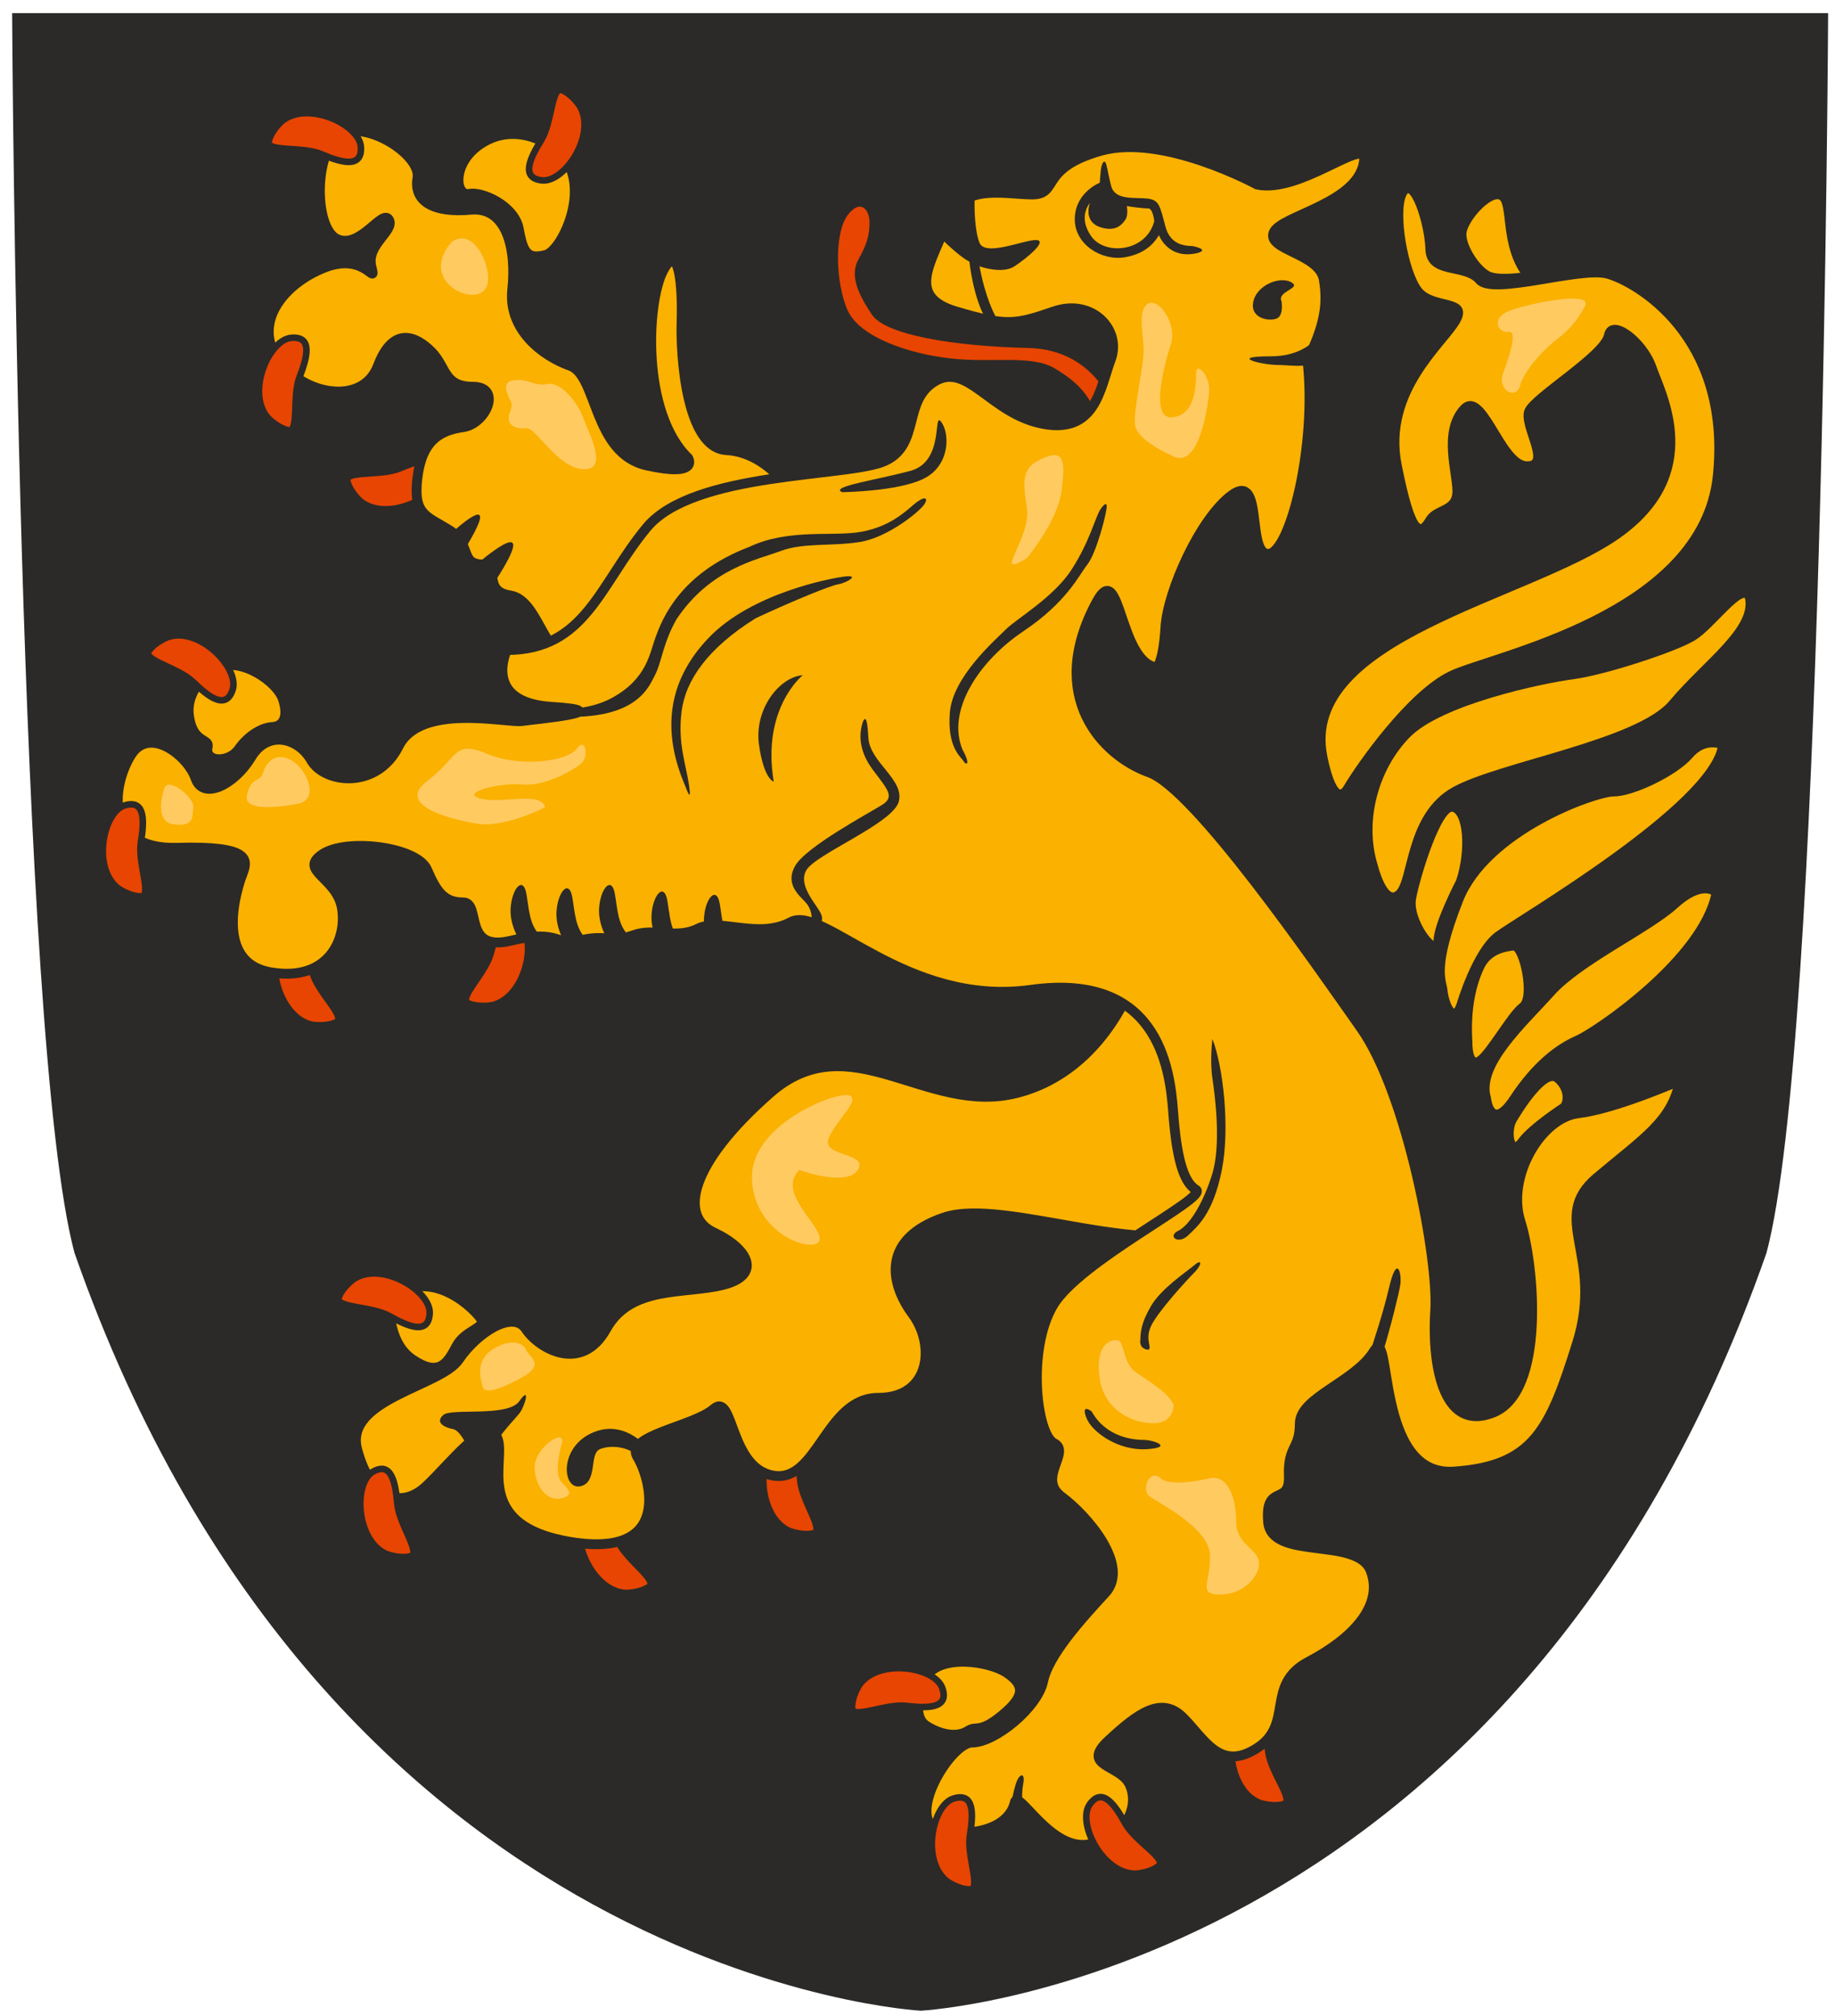 <?xml version="1.0" encoding="utf-8"?>
<!-- Generator: Adobe Illustrator 16.0.0, SVG Export Plug-In . SVG Version: 6.00 Build 0)  -->
<!DOCTYPE svg PUBLIC "-//W3C//DTD SVG 1.1//EN" "http://www.w3.org/Graphics/SVG/1.1/DTD/svg11.dtd">
<svg version="1.1" id="Layer_1" xmlns="http://www.w3.org/2000/svg" xmlns:xlink="http://www.w3.org/1999/xlink" x="0px" y="0px"
	 width="560px" height="615px" viewBox="0 0 560 615" enable-background="new 0 0 560 615" xml:space="preserve">
<g>
	<path fill="#2B2A28" d="M281.012,4H3.703c0,0,1.585,313.246,19.022,378.237c77.673,221.923,258.287,231.255,258.287,231.255
		s180.403-9.281,258.076-231.206C556.525,317.297,557.9,4,557.9,4H281.012z"/>
	<path fill="#E74501" stroke="#2B2A28" stroke-width="2" stroke-miterlimit="10" d="M110.092,153.03c0,0-3.262-2.804-4.095-6.203
		s10.193-1.47,16.025-3.93c5.832-2.459,12.511-4.611,12.117,2.179C133.745,151.864,118.067,159.312,110.092,153.03z"/>
	<path fill="#FBB100" d="M241.551,150.167c0,0-7.552-12.167-19.885-12.833s-14-29.191-13.667-39.263
		c0.333-10.07-0.666-25.071-5.666-15.404s-6.667,43.177,7.667,57.088c0,0,3.667,5.912-12.667,2.245s-15-27.439-23.333-30.387
		c-8.333-2.946-19-10.946-17.667-23.279s-1.667-25.351-12.667-24.342c-11,1.008-17.521-2.325-16.261-9.658
		c1.26-7.333-17.072-18.667-24.405-12.667S96,70,103,73s13.667-9.333,15.667-6s-7,7.667-5.333,14.333S111.667,76.667,99,81.667
		s-21.908,17-14.121,28s25.788,14.228,30.454,1.946c4.666-12.28,11.666-9.015,16.333-4.313s3.667,10.7,12.667,10.7
		s4,11.333-3,12.333s-12.522,4-13.928,15.333c-1.406,11.333,2.594,11.667,9.594,16s3.333,10.054,9.667,10.526
		c6.334,0.474,0.333,8.141,9,9.474S166,201,174.667,201l17.667-12.667L241.551,150.167z"/>
	<path fill="#2B2A28" d="M141.803,167.622c10.237-16.701,1.355-9.793-3.774-5.249C140.314,164.097,141.18,165.973,141.803,167.622z"
		/>
	<path fill="#2B2A28" d="M145.576,172.041c0.327,0.069,0.688,0.122,1.091,0.151c3.894,0.291,3.128,3.301,3.973,5.887
		C163.841,157.877,152.043,166.633,145.576,172.041z"/>
	<path fill="none" stroke="#2B2A28" stroke-width="3" stroke-miterlimit="10" d="M241.551,150.167c0,0-7.552-12.167-19.885-12.833
		s-14-29.191-13.667-39.263c0.333-10.07-0.666-25.071-5.666-15.404s-6.667,43.177,7.667,57.088c0,0,3.667,5.912-12.667,2.245
		s-15-27.439-23.333-30.387c-8.333-2.946-19-10.946-17.667-23.279s-1.667-25.351-12.667-24.342c-11,1.008-17.521-2.325-16.261-9.658
		c1.26-7.333-17.072-18.667-24.405-12.667S96,70,103,73s13.667-9.333,15.667-6s-7,7.667-5.333,14.333S111.667,76.667,99,81.667
		s-21.908,17-14.121,28s25.788,14.228,30.454,1.946c4.666-12.28,11.666-9.015,16.333-4.313s3.667,10.7,12.667,10.7
		s4,11.333-3,12.333s-12.522,4-13.928,15.333c-1.406,11.333,2.594,11.667,9.594,16s3.333,10.054,9.667,10.526
		c6.334,0.474,0.333,8.141,9,9.474S166,201,174.667,201l17.667-12.667L241.551,150.167z"/>
	<path fill="#FFCA5F" d="M156.632,116.06c0,0-3.131,0.107-1.965,3.607s2.204,2.667,0.852,6.5s2.315,4.833,5.148,4.5
		s9.5,12.167,17.333,12.5s1.833-10.667,0-15.667s-7-11.167-11-10.333S160.93,115.286,156.632,116.06z"/>
	<path fill="#FFCA5F" d="M138.029,73.667c0,0-5.196,5-2.863,10.5s11.167,8,13.333,3.333S145.059,69,138.029,73.667z"/>
	<path fill="#E74501" stroke="#2B2A28" stroke-width="2" stroke-miterlimit="10" d="M81.631,127.355c0,0,2.901,3.175,6.324,3.906
		s1.161-10.233,3.443-16.137c2.282-5.903,4.232-12.646-2.543-12.045C82.081,103.678,75.111,119.573,81.631,127.355z"/>
	<path fill="#E74501" stroke="#2B2A28" stroke-width="2" stroke-miterlimit="10" d="M86.092,36.888c0,0-3.262,2.804-4.095,6.204
		c-0.833,3.398,10.193,1.469,16.025,3.929c5.832,2.459,12.511,4.612,12.117-2.178C109.745,38.054,94.067,30.606,86.092,36.888z"/>
	<path fill="#FBB100" stroke="#2B2A28" stroke-width="2" stroke-miterlimit="10" d="M169.667,46.167c0,0-10.057-8.333-20.695-3
		c-10.638,5.333-9.805,16.333-5.805,15.5s14.333,3.667,15.667,11.167s2.667,8.667,7.5,7.5S181,55.5,169.667,46.167z"/>
	<path fill="#E74501" stroke="#2B2A28" stroke-width="2" stroke-miterlimit="10" d="M177.038,32.513c0,0-2.266-3.657-5.495-5.006
		c-3.229-1.351-3.029,9.843-6.362,15.224c-3.332,5.381-6.492,11.646,0.277,12.309C172.226,55.701,182.009,41.364,177.038,32.513z"/>
	<path fill="#E74501" stroke="#2B2A28" stroke-width="2" stroke-miterlimit="10" d="M190.837,486.04c0,0,4.3,0.091,7.19-1.883
		c2.891-1.974-6.605-7.9-9.304-13.627c-2.698-5.726-6.232-11.788-10.473-6.472C174.009,469.374,180.706,485.39,190.837,486.04z"/>
	<path fill="#E74501" stroke="#2B2A28" stroke-width="2" stroke-miterlimit="10" d="M240.882,467.105c0,0,4.005,1.567,7.399,0.712
		c3.394-0.855-3.477-9.694-4.037-15.999c-0.559-6.305-1.787-13.214-7.6-9.686C230.832,445.661,231.597,463.002,240.882,467.105z"/>
	<path fill="#FBB100" d="M346.727,297c0,0-8.731,29.5-36.479,36.5S259.5,312,235,333.5S207.092,371,217.796,376s14.759,13,2.981,16
		c-11.778,3-28.277,0-35.777,13.5s-20.545,6-24.522,0S145.5,406.695,140,414.848c-5.5,8.152-35,12.047-31,27.35
		c4,15.304,13.5,18.304,21,11.304s18.324-21.5,21.662-15s-8.398,27,22.72,32c31.118,5,24.118-19.5,20.118-26
		s17.092-9.236,23.296-14.618C224,424.5,222.5,447.945,236,450.223c13.5,2.277,16-23.723,32-23.723s17.5-16.096,10.5-25.548
		S268.99,378,287.995,371.5s64.562,14.5,87.782,1.5l16.894-47.5L363.5,292L346.727,297z"/>
	<path fill="#2B2A28" d="M158.5,427.5c-3.5,5-20.75,2-23.25,4.25s0.25,3.75,3,4.288c1.626,0.318,3.16,2.864,4.146,4.896
		c4.06-3.687,7.598-5.684,9.267-2.435c0.112,0.219,0.207,0.454,0.287,0.704c2.395-3.464,5.531-6.644,6.551-7.954
		C160.25,429,162,422.5,158.5,427.5z"/>
	<path fill="#2B2A28" d="M181.25,436.95c-10.75,4.3-9.75,17.55-4.25,16.55s2.75-9.855,6-11.304c2.36-1.051,7.088-1.324,11.13,1.467
		c-0.413-1.366,0.311-2.563,1.748-3.66C192.745,437.255,187.611,434.406,181.25,436.95z"/>
	<path fill="#FFCA5F" d="M243.919,356.966c0,0,14.422,5.311,17.856,0s-10.989-3.982-8.928-9.515
		c2.061-5.529,10.302-12.168,6.181-13.273c-4.121-1.106-30.677,9.07-29.532,26.106s19.459,22.333,20.604,18.137
		C251.245,374.224,236.822,364.046,243.919,356.966z"/>
	<path fill="#FFCA5F" d="M156.833,421.578c0,0-8.543,4.589-9.438,1.756s-2.228-8.2,2.772-11.518c5-3.316,9.374-2.517,10.354,0
		C161.501,414.334,167.667,416.49,156.833,421.578z"/>
	<path fill="#FFCA5F" d="M171.333,440.935c0,0-2.5,8.565,0,11.231c2.5,2.668,3.833,4,0,5s-7.861-2.831-8.181-9.166
		C162.832,441.666,173.333,434.867,171.333,440.935z"/>
	<path fill="none" stroke="#2B2A28" stroke-width="3" stroke-miterlimit="10" d="M346.727,297c0,0-8.731,29.5-36.479,36.5
		S259.5,312,235,333.5S207.092,371,217.796,376s14.759,13,2.981,16c-11.778,3-28.277,0-35.777,13.5s-20.545,6-24.522,0
		S145.5,406.695,140,414.848c-5.5,8.152-35,12.047-31,27.35c4,15.304,13.5,18.304,21,11.304s18.324-21.5,21.662-15
		s-8.398,27,22.72,32c31.118,5,24.118-19.5,20.118-26s17.092-9.236,23.296-14.618C224,424.5,222.5,447.945,236,450.223
		c13.5,2.277,16-23.723,32-23.723s17.5-16.096,10.5-25.548S268.99,378,287.995,371.5s64.562,14.5,87.782,1.5l16.894-47.5L363.5,292
		L346.727,297z"/>
	<path fill="#E74501" stroke="#2B2A28" stroke-width="2" stroke-miterlimit="10" d="M117.855,474.108c0,0,4.001,1.576,7.397,0.729
		c3.396-0.85-3.455-9.702-4-16.01c-0.545-6.306-1.757-13.218-7.578-9.701C107.854,452.642,108.579,469.983,117.855,474.108z"/>
	<path fill="#E74501" stroke="#2B2A28" stroke-width="2" stroke-miterlimit="10" d="M341.639,126.333
		c0,0-5.291-20.667-27.882-21.167c-22.59-0.5-43.09-4-46.923-9.833s-6.5-11.167-4-15.667s3.667-7.666,3.5-12.333
		s-4.232-8-8.533-2.167c-4.301,5.833-3.866,21.5,0,30c3.866,8.5,18.886,13.667,31.959,15.167c13.073,1.5,24.907-1.167,31.74,3
		s9.833,7.5,12.5,14.167L341.639,126.333z"/>
	<path fill="#E74501" stroke="#2B2A28" stroke-width="2" stroke-miterlimit="10" d="M95.191,312.666c0,0,4.238,0.735,7.392-0.781
		c3.154-1.519-5.345-8.805-7.154-14.869c-1.809-6.064-4.393-12.59-9.383-7.97C81.056,293.666,85.273,310.503,95.191,312.666z"/>
	<path fill="#E74501" stroke="#2B2A28" stroke-width="2" stroke-miterlimit="10" d="M150.301,306.691c0,0-4.22,0.833-7.408-0.611
		c-3.188-1.443,5.14-8.926,6.808-15.03c1.667-6.105,4.1-12.688,9.196-8.186C163.992,287.368,160.167,304.298,150.301,306.691z"/>
	<path fill="#E74501" stroke="#2B2A28" stroke-width="2" stroke-miterlimit="10" d="M384.365,550.053c0,0,4.066,1.399,7.423,0.402
		c3.354-0.995-3.877-9.539-4.698-15.816c-0.82-6.275-2.335-13.128-7.997-9.359C373.432,529.047,374.917,546.34,384.365,550.053z"/>
	<path fill="#FBB100" d="M383.667,56.333c0,0-28.667-15.667-47.667-10.333s-12.667,13.333-21,13.333s-21.667-3.667-26,8.333
		S276.001,90.333,291.667,95s18.334,4,30,0s20.666,5.667,17.333,14.667s-4.667,22.667-20.667,19.667s-23-19-33-13
		S281,135.667,270,140.667s-58.333,3-72.667,20.333s-18.667,37.333-42.667,37.333c0,0-7.666,16,13.667,17.333s-4.333,3.667-9,4.333
		s-31-5.667-37.667,7.667S99,239,95,232s-13.333-9.333-18.333-1s-14.667,13.301-17,6.483c-2.333-6.816-14-16.149-19.667-7.149
		s-8.667,29,14,28.333s21.667,3.667,20,8s-9,27,8.667,30C100.334,299.666,106,286.333,104.333,277s-13.333-11.333-6-16.333
		s29-2.333,32,4.667s5.333,10,11,10S141,290.666,156,287c15-3.667,14,2,21,0s10,0.667,16.333-1.667s13,1.333,19.667-2
		s18.333,3.333,28.333-2s35,25.999,73.333,20.667C352.999,296.667,357,325.332,358,339c1,13.666,3,21.666,7,24
		c4,2.332-35.667,21.666-43.667,35.332c-8,13.668-4.999,39.334,0.334,42.002C327,443.001,316.333,451,324,456.666
		c7.667,5.668,21.001,21.002,13.334,29.334c-7.667,8.333-17.333,19-19,27s-14.667,18.668-21.667,18.668s-22.333,26-8,27.332
		c14.333,1.334,20-4.332,21-9c1-4.666,11,15.334,23,12.668c12-2.668,15-12.334,12-18.334S329.668,539,338.334,531
		s15.999-13.666,22.666-7c6.667,6.668,11.334,16.666,22.667,9.334C395,526,386.001,514,399.334,507s23-17.001,19-27.666
		c-4-10.666-30.334-3-31.334-15s6.668-4.668,6.334-14c-0.334-9.334,3.333-8,3.333-16s16.824-12.666,22.579-22
		s0.087,38.331,24.421,36.666c24.334-1.666,29.334-12.666,37.667-39.334c8.333-26.666-8.667-37.998,6-50.332
		c14.667-12.335,23.001-17.334,25.334-29.668c0,0-19.666,8.668-31,10c-11.334,1.334-22,19.334-17.667,33
		c4.333,13.668,7.667,52.002-8.333,58.334c-16,6.333-18.667-16.334-17.667-31.334s-8.334-65.666-22.667-86
		c-14.333-20.332-50.666-72.999-64.666-77.999s-31.666-23-16-52c7.333-13.667,6.666,18.333,18.333,20c0,0,2.001-1.333,2.667-12.333
		S366.334,158,376.001,151s4.333,18,11,18s15-33.333,12-59c5-10.333,6.333-16.667,5-24.667s-17.333-9-15.333-14.333
		s26.999-9,27.666-22.667C416.334,42,396.666,59,383.667,56.333z"/>
	<path fill="#FFCA5F" d="M166.333,246.333c0,0-12.334,6.333-20.667,5s-25-5.667-15.333-13s8-12.667,18.333-8.333
		s24.667,2.219,27.333-1.558c2.666-3.775,3.667,2.225,1.667,4.225s-11.333,7.404-18.333,6.703c-7-0.702-19.333,2.63-12.666,4.297
		S165.333,241.333,166.333,246.333z"/>
	<path fill="#FFCA5F" d="M90.333,245.333c0,0-16.333,3.333-15-2.667s4-3.667,5-7s4-6.334,8.667-3.667S97.959,244.429,90.333,245.333
		z"/>
	<path fill="#FFCA5F" d="M50,241c0,0-3.333,9.703,3,10.518c6.333,0.815,5.667-2.338,6-5.261S50.865,236.328,50,241z"/>
	<path fill="#FFCA5F" d="M313.333,170.333c0,0,9.399-11.191,10.635-20.525c1.236-9.334,0.671-12.632-5.317-10.145
		c-5.986,2.486-6.983,5.2-5.316,14.936S302.333,177,313.333,170.333z"/>
	<path fill="#FFCA5F" d="M357.333,138.864c0,0-10.667-4.529-11-9.529S349,112,349,107s-2.001-12.333,1.333-14.333s9,6.333,7,12.333
		s-6.5,23,0.417,22.333S365,118,365,114s4.333,0.667,4,5.333S365.883,144.204,357.333,138.864z"/>
	<path fill="#2B2A28" d="M300.949,97.452c1.352,0.281,2.581,0.486,3.729,0.618c-1.17-1.874-3.897-7.027-5.757-16.817
		c0,0,6.84,2.523,10.672,0c3.832-2.524,10.244-7.854,6.659-8.011c-3.585-0.158-15.577,5.175-17.331,0.841
		c-1.373-3.393-1.688-10.269-1.433-14.49c-3.658,1.042-6.777,3.333-8.489,8.073c-0.604,1.672-1.292,3.315-1.985,4.923
		c2.332,2.298,6.26,5.964,8.819,7.244C295.834,79.833,297.053,91.176,300.949,97.452z"/>
	<path fill="#2B2A28" d="M335.625,55.75c0,0-7.375,2.875-7.625,10.813c-0.25,7.938,8.125,13.125,15.25,11.938
		c7.125-1.188,9.563-5.372,10.438-6.75c0,0,2.75,7.602,11.75,5.457c3.375-0.957-0.125-1.832-1.188-2.082s-6.813,0.563-8.563-5.938
		s-1.875-8.25-5.75-8.625s-9.625,0.577-10.813-3.743c-1.188-4.319-1.394-8.257-2.353-7.382
		C335.811,50.313,335.813,53.938,335.625,55.75z"/>
	<path fill="#FBB100" d="M332.625,61.938c0,0-3.833,4.104,0.375,10.125c4.208,6.021,16.813,4.813,19.25-4.563
		c0,0-0.375-3.954-1.875-3.915s-5.5-0.523-6.5-0.71c0,0,0.525,2.776-0.425,4.139s-2.738,3.816-7.513,2.361
		C331.162,67.92,332.063,63.375,332.625,61.938z"/>
	<path fill="#2B2A28" d="M391.084,91.917c0,0,0.666,3.667-1,5s-8.499,0.728-7.666-4.554c0.833-5.28,8.083-8.196,11.583-6.279
		S389.667,88.75,391.084,91.917z"/>
	<path fill="#2B2A28" d="M335.75,155.528c0,0,1.875-2.902,2-1.152s-3.125,14.317-5.875,17.817s-6.25,11.464-19.625,20.448
		s-23.5,24.109-18.5,36.109c2.625,4.75,1.02,4.774,0.318,3.512c-0.702-1.263-5.068-4.012-4.193-14.887S303.75,195.25,307,192
		s14.625-9.75,20.125-18.375S334.045,158.415,335.75,155.528z"/>
	<path fill="#2B2A28" d="M250.385,282.492c0.408-0.965,0.651-2.067,0.365-3.117c-0.75-2.75-7.429-8.752-4.75-13.75
		s26.619-14.375,28.31-21.125s-8.958-11.957-9.31-19.5s-1.375-6.125-2-3.625s-1.125,7.5,3.375,13.5s6.75,8.21,2.875,10.667
		s-23.375,12.833-26.625,18.708s1.75,9.25,3.5,11.375c1.174,1.425,1.947,3.858,1.429,5.763
		C248.445,281.676,249.388,282.045,250.385,282.492z"/>
	<path fill="#2B2A28" d="M245,206c0,0-12.625,10-8.875,32.5c0,0-3-0.684-4.5-11.279S237.625,206.625,245,206z"/>
	<path fill="#2B2A28" d="M209.25,240.125c0,0,2,5.738,1-0.755c-1-6.494-3.439-12.67-2.25-22.245s8-19.375,22.625-28.5
		c11.25-5.25,22.875-10,25.25-10.375s6.668-2.875,2.146-2.375S229.375,181,216.375,194.5S202,223.5,209.25,240.125z"/>
	<path fill="#2B2A28" d="M262.375,165.375C271,164,280.75,156,282.125,153.814c1.375-2.186-0.25-2.438-3.125,0
		c-2.875,2.439-7.478,6.849-16.125,8.437s-22.125-1.125-34.25,4.625C207.25,175,202,189.25,200.125,194.25
		s-2.595,12.743-13.25,18.625c-3.872,2.138-8.262,3.064-12.285,3.384c4.639,0.735,0.855,1.612-4.193,2.351
		c24.042,1.309,27.626-9.137,29.478-12.609c2-3.75,2.5-10,6.625-17.125c10.352-15.489,24.75-18.125,31.716-20.75
		C245.182,165.5,253.75,166.75,262.375,165.375z"/>
	<path fill="#2B2A28" d="M257,150.167c0,0,17.083-0.167,25-4.167s7.916-13.667,5.25-17.25s1.168,12.084-9.416,14.917
		S253.083,148.5,257,150.167z"/>
	<path fill="#2B2A28" d="M389.953,111.359c2.51,0,6.005,0.552,9.189,0.031c-0.047-0.464-0.088-0.931-0.143-1.39
		c1.236-2.556,2.247-4.864,3.05-7.017c-2.332,2.658-6.67,5.734-14.27,5.734C374.406,108.719,385.203,111.359,389.953,111.359z"/>
	<path fill="#2B2A28" d="M165.142,285.74c-3.618-3.349-3.666-8.182-4.476-12.906c-1-5.833-4.5-1.667-4.833,4.333
		c-0.226,4.062,1.418,7.506,2.505,9.312C161.208,285.899,163.396,285.709,165.142,285.74z"/>
	<path fill="#2B2A28" d="M174.667,273.833c-1-5.833-4.5-1.667-4.833,4.333c-0.213,3.845,1.248,7.135,2.326,9.007
		c1.324,0.332,2.712,0.434,4.84-0.174c0.69-0.197,1.332-0.338,1.952-0.454C175.532,283.205,175.461,278.469,174.667,273.833z"/>
	<path fill="#2B2A28" d="M192.13,285.729c-3.606-3.349-3.655-8.176-4.464-12.895c-1-5.833-4.5-1.667-4.833,4.333
		c-0.218,3.921,1.305,7.263,2.389,9.115C187.391,286.395,189.476,286.498,192.13,285.729z"/>
	<path fill="#2B2A28" d="M205.957,284.812c-1.501-2.962-1.693-6.498-2.29-9.979c-1-5.833-4.5-1.667-4.833,4.333
		c-0.109,1.967,0.223,3.785,0.715,5.348C201.665,284.574,203.805,284.815,205.957,284.812z"/>
	<path fill="#2B2A28" d="M219.667,275.833c-1-5.833-4.5-1.667-4.833,4.333c-0.048,0.863-0.004,1.694,0.094,2.494
		c1.741-0.396,3.719-0.361,5.85-0.169C220.269,280.362,220.053,278.086,219.667,275.833z"/>
	<path fill="#2B2A28" d="M370,317c0,0-0.834,6.5,0,12s2.666,20.166,0,29c-2.666,8.832-6.946,15.832-10.391,17.5
		c-3.443,1.666-0.109,4.332,2.891,1.5c3-2.834,7.682-6.666,10.341-19.834C375.5,343.999,373.166,325,370,317z"/>
	<path fill="#2B2A28" d="M348,408.875c0,0-0.527,2.51,2.236,2.941c1.764-0.191-1.111-2.941,1.139-7.441S362.25,390.5,364.5,388.25
		s2.5-4.375,0-2.25s-10.125,7.125-13.25,12.5S348.125,406.375,348,408.875z"/>
	<path fill="#2B2A28" d="M423.834,393.166c-1.597,6.922-4.553,16.014-6.48,21.682c0.713-0.801,1.353-1.637,1.894-2.514
		c1.26-2.045,1.973-1.354,2.572,0.951c2.618-8.451,5.187-18.981,5.516-21.286C427.834,388.5,426.333,382.334,423.834,393.166z"/>
	<path fill="#2B2A28" d="M333.167,430.665c0,0-3.334-2.665-1.667,1.835s9.834,10.166,18.334,9.666s2.332-2.834-0.834-2.834
		S337.5,438.498,333.167,430.665z"/>
	<path fill="#2B2A28" d="M309.971,544.375c-0.686,2.189-1.432,5.85-1.895,9.047c0.833-1.125,1.351-2.302,1.591-3.422
		c0.246-1.147,1.039-0.799,2.271,0.334c-0.056-2.068-0.013-4.352,0.313-5.96C313,540.668,311.066,540.875,309.971,544.375z"/>
	<path fill="none" stroke="#2B2A28" stroke-width="3" stroke-miterlimit="10" d="M383.667,56.333c0,0-28.667-15.667-47.667-10.333
		s-12.667,13.333-21,13.333s-21.667-3.667-26,8.333S276.001,90.333,291.667,95s18.334,4,30,0s20.666,5.667,17.333,14.667
		s-4.667,22.667-20.667,19.667s-23-19-33-13S281,135.667,270,140.667s-58.333,3-72.667,20.333s-18.667,37.333-42.667,37.333
		c0,0-7.666,16,13.667,17.333s-4.333,3.667-9,4.333s-31-5.667-37.667,7.667S99,239,95,232s-13.333-9.333-18.333-1
		s-14.667,13.301-17,6.483c-2.333-6.816-14-16.149-19.667-7.149s-8.667,29,14,28.333s21.667,3.667,20,8s-9,27,8.667,30
		C100.334,299.666,106,286.333,104.333,277s-13.333-11.333-6-16.333s29-2.333,32,4.667s5.333,10,11,10S141,290.666,156,287
		c15-3.667,14,2,21,0s10,0.667,16.333-1.667s13,1.333,19.667-2s18.333,3.333,28.333-2s35,25.999,73.333,20.667
		C352.999,296.667,357,325.332,358,339c1,13.666,3,21.666,7,24c4,2.332-35.667,21.666-43.667,35.332
		c-8,13.668-4.999,39.334,0.334,42.002C327,443.001,316.333,451,324,456.666c7.667,5.668,21.001,21.002,13.334,29.334
		c-7.667,8.333-17.333,19-19,27s-14.667,18.668-21.667,18.668s-22.333,26-8,27.332c14.333,1.334,20-4.332,21-9
		c1-4.666,11,15.334,23,12.668c12-2.668,15-12.334,12-18.334S329.668,539,338.334,531s15.999-13.666,22.666-7
		c6.667,6.668,11.334,16.666,22.667,9.334C395,526,386.001,514,399.334,507s23-17.001,19-27.666c-4-10.666-30.334-3-31.334-15
		s6.668-4.668,6.334-14c-0.334-9.334,3.333-8,3.333-16s16.824-12.666,22.579-22s0.087,38.331,24.421,36.666
		c24.334-1.666,29.334-12.666,37.667-39.334c8.333-26.666-8.667-37.998,6-50.332c14.667-12.335,23.001-17.334,25.334-29.668
		c0,0-19.666,8.668-31,10c-11.334,1.334-22,19.334-17.667,33c4.333,13.668,7.667,52.002-8.333,58.334
		c-16,6.333-18.667-16.334-17.667-31.334s-8.334-65.666-22.667-86c-14.333-20.332-50.666-72.999-64.666-77.999s-31.666-23-16-52
		c7.333-13.667,6.666,18.333,18.333,20c0,0,2.001-1.333,2.667-12.333S366.334,158,376.001,151s4.333,18,11,18s15-33.333,12-59
		c5-10.333,6.333-16.667,5-24.667s-17.333-9-15.333-14.333s26.999-9,27.666-22.667C416.334,42,396.666,59,383.667,56.333z"/>
	<path fill="#E74501" stroke="#2B2A28" stroke-width="2" stroke-miterlimit="10" d="M289,574c0,0,3.5,2.5,7,2.5s-1-10.25,0-16.5
		s1.5-13.25-5-11.25S281,567.75,289,574z"/>
	<path fill="#E74501" stroke="#2B2A28" stroke-width="2" stroke-miterlimit="10" d="M36,271c0,0,3.5,2.5,7,2.5s-1-10.25,0-16.5
		s1.5-13.25-5-11.25S28,264.75,36,271z"/>
	<path fill="#E74501" stroke="#2B2A28" stroke-width="2" stroke-miterlimit="10" d="M346.514,571.695c0,0,4.297-0.188,7.055-2.346
		c2.756-2.156-7.104-7.455-10.17-12.994c-3.063-5.538-6.983-11.358-10.871-5.777C328.643,556.158,336.361,571.703,346.514,571.695z"
		/>
	<path fill="#FBB100" stroke="#2B2A28" stroke-width="2" stroke-miterlimit="10" d="M282.333,512.832c0,0-4.166,10.334,0.667,13.334
		s9.334,3.332,12.167,1.5c2.833-1.834,3.5,1,10.5-4.834c7-5.832,6.166-8.666,1.333-12
		C302.167,507.5,286.499,504.665,282.333,512.832z"/>
	<path fill="#E74501" stroke="#2B2A28" stroke-width="2" stroke-miterlimit="10" d="M262.248,514.066c0,0-2.353,3.601-2.208,7.098
		s10.2-1.424,16.486-0.684c6.287,0.74,13.301,0.949,11.033-5.462C285.291,508.607,268.162,505.814,262.248,514.066z"/>
	<path fill="#FFCA5F" d="M358.148,428.5c0,0,0.352,5.75-6.148,5.75s-15.25-4-16.5-14.25s3.75-11.5,5.75-11s1.203,6.75,5.477,9.75
		C351.001,421.75,356.297,424.75,358.148,428.5z"/>
	<path fill="#FFCA5F" d="M369.25,451c0,0-11.719,3-15.109,0c-3.39-3-5.891,3.5-3.391,5.5s18.25,9.5,18.5,18s-4,12,3.25,12
		s12.199-6,11.725-10c-0.474-4-6.975-5.25-6.975-12.25S374.868,449.956,369.25,451z"/>
	<path fill="#FBB100" stroke="#2B2A28" stroke-width="2" stroke-miterlimit="10" d="M66,204.167c0,0-9,5.5-7.833,14.167
		s6.5,6.108,5.667,9.888s5.833,4.055,8.667,0s7.167-6.721,10.5-6.888s4.425-3,2.879-7.833S73.833,200.833,66,204.167z"/>
	<path fill="#E74501" stroke="#2B2A28" stroke-width="2" stroke-miterlimit="10" d="M51.473,194.3c0,0-4.055,1.434-6.063,4.301
		c-2.008,2.867,8.97,5.06,13.517,9.462c4.546,4.403,9.994,8.828,12.083,2.355C73.101,203.947,61.181,191.331,51.473,194.3z"/>
	<path fill="#FBB100" stroke="#2B2A28" stroke-width="2" stroke-miterlimit="10" d="M454,335c0,0,1,10.25,7.75,0s13.75-15.5,19.5-18
		s38.154-24.491,42.077-44.496c0,0-3.827-3.754-12.077,3.746s-29,17-37.75,26.75S451,325,454,335z"/>
	<path fill="#FBB100" stroke="#2B2A28" stroke-width="2" stroke-miterlimit="10" d="M445.5,306.5c0,0,4.75-16.25,11.5-21.25
		s65.51-39.237,68.327-57.75c0,0-5.077-2.25-9.577,3S498.25,242,492.5,242s-38.75,11.75-47,32.75s-5,24.5-4.75,27.5
		S443.409,312.505,445.5,306.5z"/>
	<path fill="#FBB100" stroke="#2B2A28" stroke-width="2" stroke-miterlimit="10" d="M419.5,264.25c0,0,3,12.13,7.25,8.314
		c4.25-3.814,3-23.814,17.25-31.564s56-14.25,66.25-26.5s25.5-22.5,23.25-32.25c-2-4.25-11,8.75-16.75,12.25S489.5,205,480,206.25
		s-40.5,7.75-50.5,18S415.25,250.75,419.5,264.25z"/>
	<path fill="#FBB100" stroke="#2B2A28" stroke-width="2" stroke-miterlimit="10" d="M404.051,230.75c0,0,2.949,16.25,6.949,9.5
		s19.25-28.5,31.75-34.5s76.75-18.25,81-60.75s-25-58.75-33.25-61s-35,6.75-39.25,1.75s-15-1.5-15.25-9.75s-5-22.5-7.75-16.75
		s0.5,23.734,4.75,29.243c4.25,5.508,15.5,2.314,11.75,9.285c-3.75,6.972-22.5,21.449-18,44.085c4.5,22.637,7,20.443,9.25,16.665
		c2.25-3.777,8.25-2.718,8.25-8.623c0-5.904-4.25-17.904,2-25.154s11.75,16.5,19.5,17s-1.5-12,0.5-16.5s23-17,24.25-23
		s11.25,1.75,14,9.75s16.25,32.5-11,51.5S396.852,194.5,404.051,230.75z"/>
	<path fill="#FBB100" stroke="#2B2A28" stroke-width="2" stroke-miterlimit="10" d="M465.75,84c0,0-7.5,1.25-11,0
		s-8.25-8.25-8.25-12.5s8-13.25,11.5-11.5S458.5,74.75,465.75,84z"/>
	<path fill="#FBB100" stroke="#2B2A28" stroke-width="2" stroke-miterlimit="10" d="M476.833,337.666c0,0-9.499,6.168-12.666,10.5
		c-3.167,4.334-4.135-3.165-2.317-6.332c1.818-3.168,9.651-15.666,13.317-12.5S478.138,336.791,476.833,337.666z"/>
	<path fill="#FBB100" stroke="#2B2A28" stroke-width="2" stroke-miterlimit="10" d="M448.333,317.834c0,0-0.167,7.5,3,5.5
		S461,309.473,464.5,306.903c3.5-2.569,0.199-18.236-2.65-17.902c-2.849,0.334-7.517,1.166-9.85,6S447.666,307.501,448.333,317.834z
		"/>
	<path fill="#FBB100" stroke="#2B2A28" stroke-width="2" stroke-miterlimit="10" d="M445.333,268.916c0,0-6.833,13.084-6.833,18.084
		s-8.666-6-7.333-13s7.832-28.166,12.166-27.333S448.499,259.498,445.333,268.916z"/>
	<path fill="#FFCA5F" d="M483.5,93.75c0,0-2.416,5.22-7.708,9.234C470.5,107,464.949,113.5,463.85,117.75c-1.099,4.25-7.1,1.5-5.1-4
		s4.5-13,1.5-12.5s-5.5-4.192,0.5-6.472C466.75,92.5,487.148,88.354,483.5,93.75z"/>
	<path fill="#FBB100" stroke="#2B2A28" stroke-width="2" stroke-miterlimit="10" d="M119.349,396.343c0,0-1.061,12.693,6.772,18
		s10.061,1.167,12.728-3.833s8.833-5.668,7.5-7.834S132.183,386.676,119.349,396.343z"/>
	<path fill="#E74501" stroke="#2B2A28" stroke-width="2" stroke-miterlimit="10" d="M108.132,390.137c0,0-3.555,2.422-4.763,5.707
		c-1.208,3.284,9.965,2.601,15.485,5.696c5.521,3.097,11.918,5.982,12.284-0.809C131.505,393.942,116.76,384.787,108.132,390.137z"
		/>
</g>
</svg>
